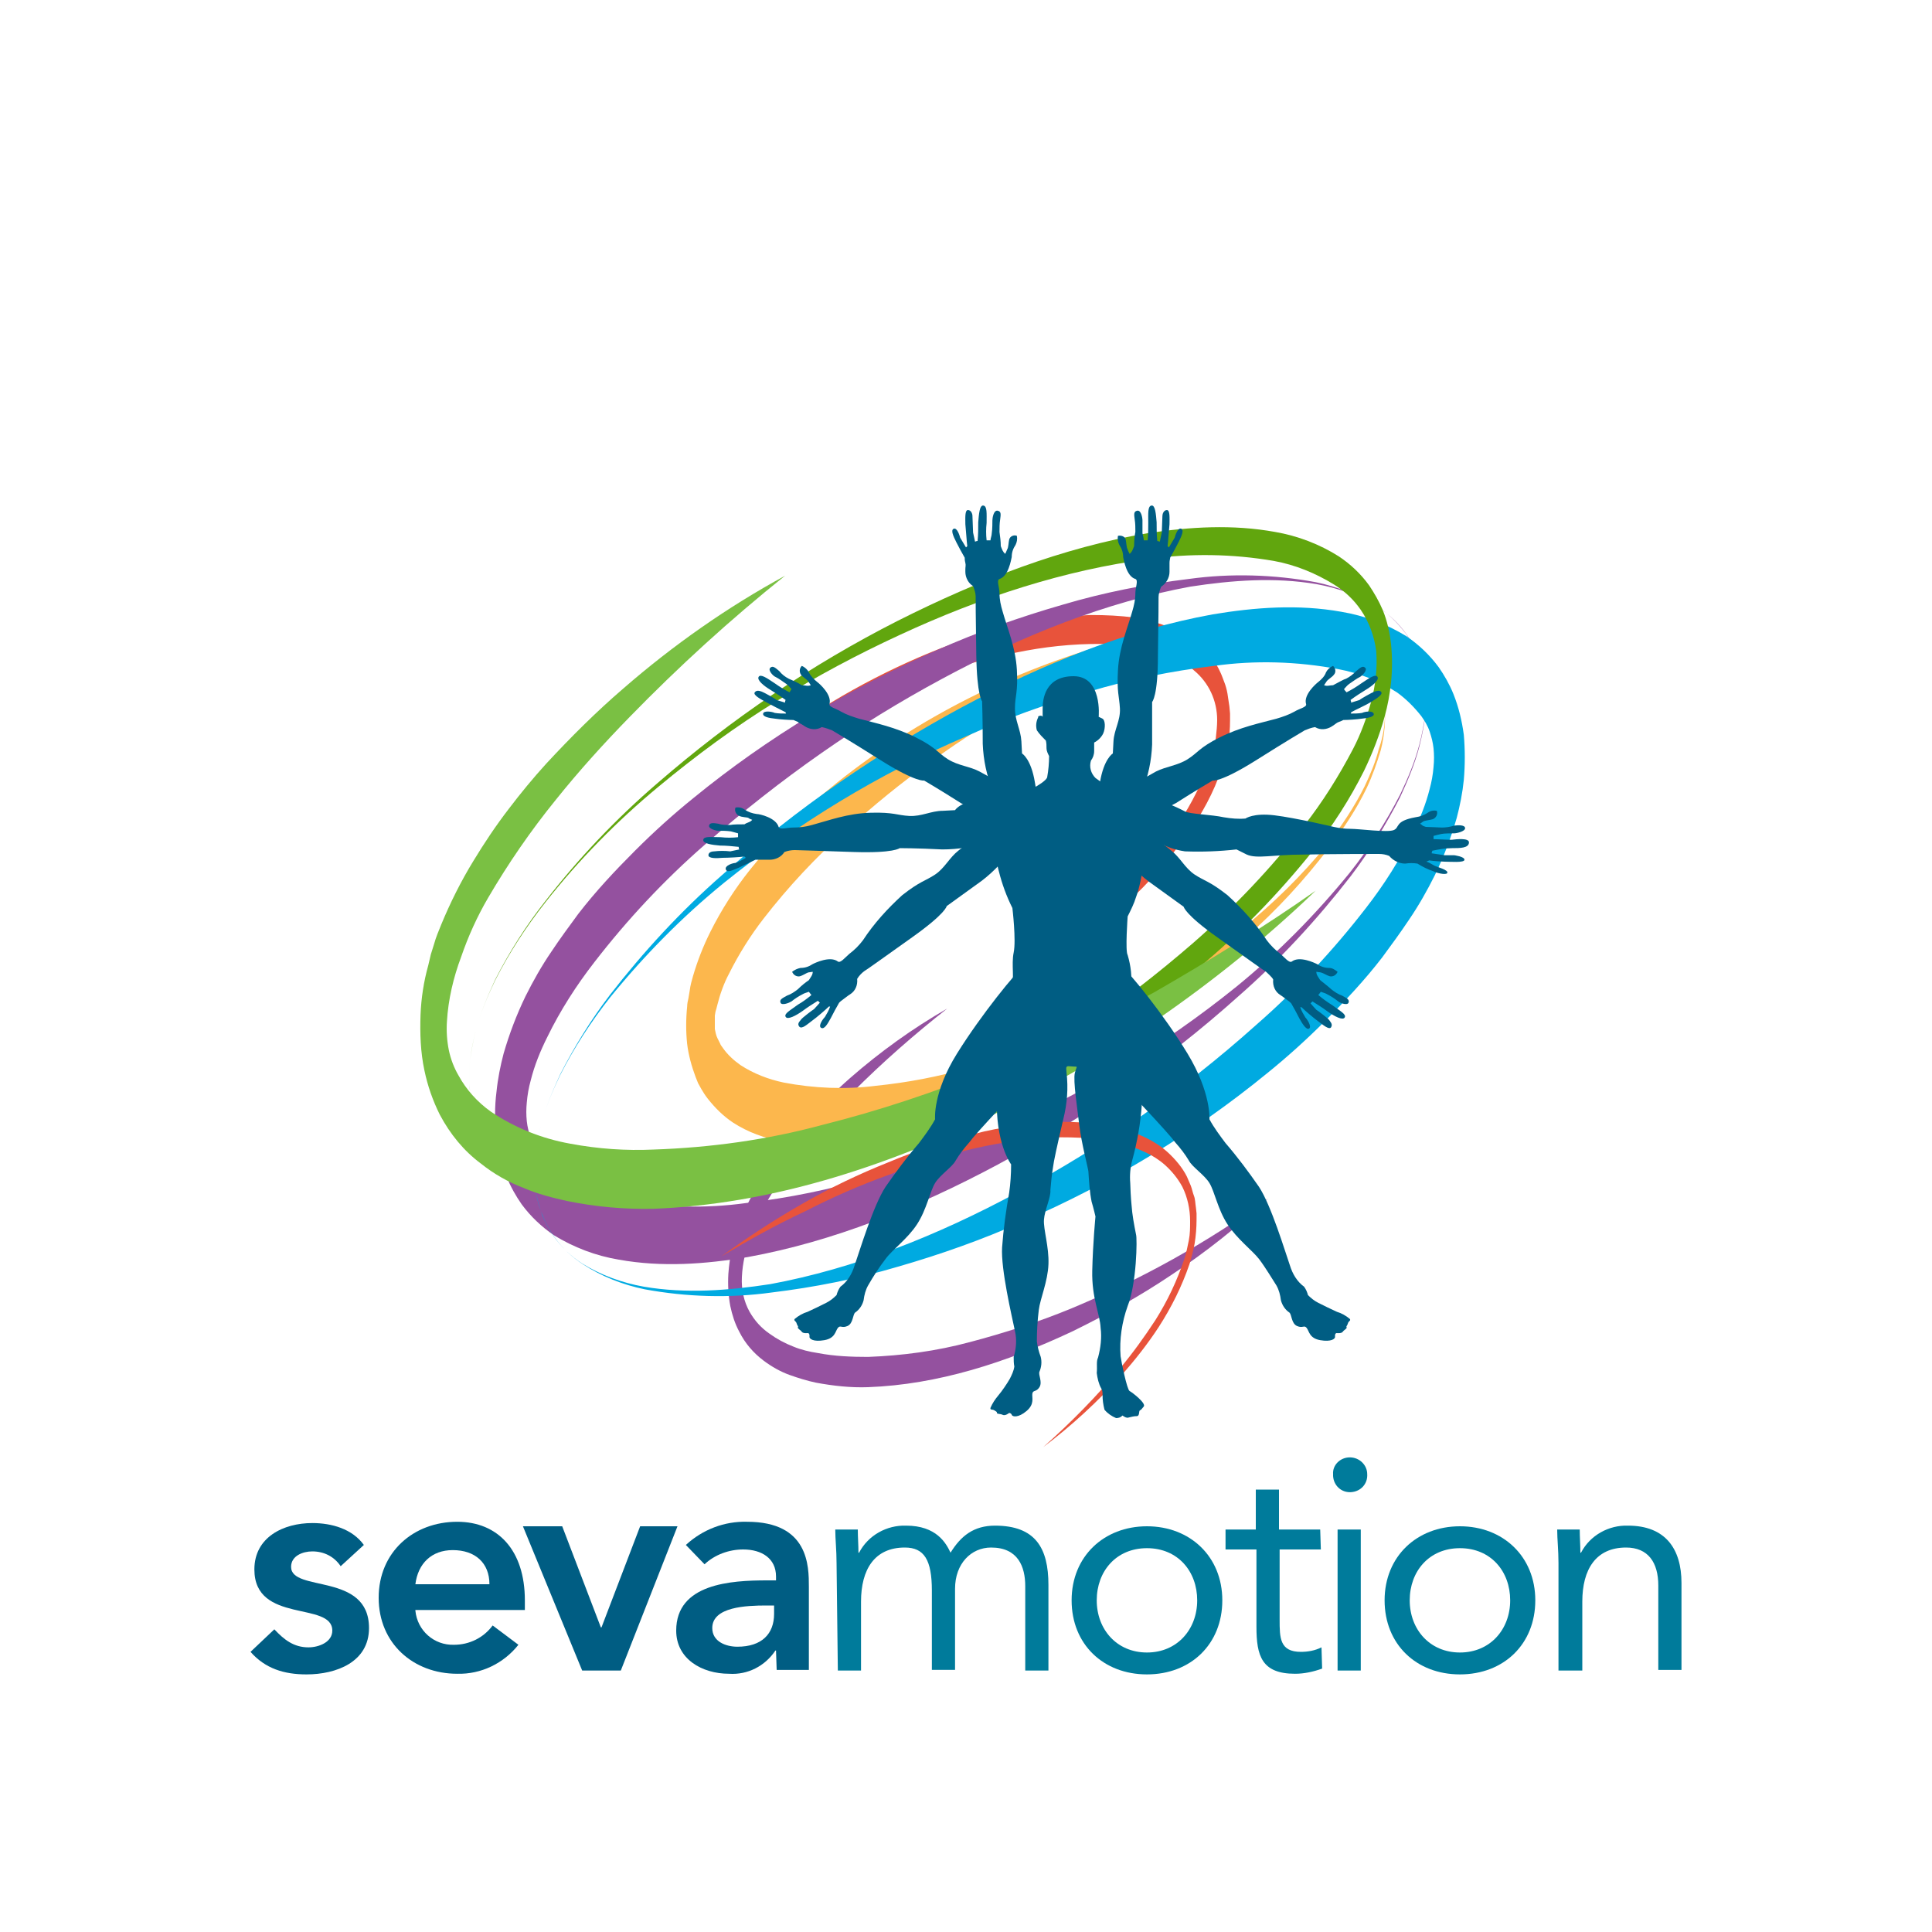 <?xml version="1.0" encoding="utf-8"?>
<!-- Generator: Adobe Illustrator 22.1.0, SVG Export Plug-In . SVG Version: 6.00 Build 0)  -->
<svg version="1.1" id="Layer_1" xmlns="http://www.w3.org/2000/svg" xmlns:xlink="http://www.w3.org/1999/xlink" x="0px" y="0px"
	 viewBox="0 0 300 300" style="enable-background:new 0 0 300 300;" xml:space="preserve">
<style type="text/css">
	.st0{fill:#E8533B;}
	.st1{fill:#005D83;}
	.st2{fill:#007B9B;}
	.st3{fill:#94519F;}
	.st4{fill:#FCB74D;}
	.st5{fill:#00AAE1;}
	.st6{fill:#61A60E;}
	.st7{fill:#7AC043;}
</style>
<title>sevaMotion</title>
<path class="st0" d="M116.9,117.6c7.8-6.3,16.5-11.5,25.7-15.5c8.8-3.8,17.7-6.3,26.8-6.6c2.3,0,4.5,0.1,6.8,0.4
	c2.4,0.4,4.6,1.1,6.8,2.1c1.2,0.6,2.3,1.4,3.4,2.3c1.3,1.1,2.4,2.5,3.1,4.1c0.2,0.4,0.4,1,0.6,1.5s0.4,1.2,0.5,1.8s0.2,1.3,0.3,2
	l0.1,1.1c0,0.3,0,0.7,0,1.1c0,1.3-0.1,2.7-0.4,4c-0.2,1.1-0.5,2.3-0.9,3.4c-0.6,1.9-1.4,3.7-2.3,5.4c-0.8,1.5-1.7,3-2.7,4.4
	c-1.8,2.5-3.7,4.9-5.8,7.2c-3.7,4-7.9,7.6-12.3,10.8c4.2-4,8.1-8.3,11.8-12.8c2-2.4,3.8-5,5.4-7.7c1.8-2.9,3.3-6.1,4.4-9.4
	c0.3-0.9,0.5-1.8,0.6-2.7c0.1-0.9,0.2-1.8,0.2-2.7c0-3-1.3-5.8-3.6-7.7c-0.9-0.8-1.9-1.4-3-1.9c-4.2-1.9-8.6-2.3-13.1-2.2
	c-4.5,0.1-8.9,0.7-13.2,1.7c-4.5,1-8.9,2.2-13.2,3.7C134,108.9,125.3,112.9,116.9,117.6z"/>
<path class="st1" d="M52.9,243.2c-1-1.5-2.6-2.3-4.4-2.3c-1.5,0-3.3,0.7-3.3,2.4c0,4,12.1,0.8,12.1,9.5c0,5.3-5.1,7.2-9.7,7.2
	c-3.5,0-6.4-0.9-8.7-3.5l3.7-3.5c1.5,1.6,3,2.8,5.3,2.8c1.6,0,3.7-0.8,3.7-2.6c0-4.6-12.1-1-12.1-9.5c0-5,4.5-7.2,9-7.2
	c3,0,6.2,0.9,8,3.4L52.9,243.2z"/>
<path class="st1" d="M64.5,250.1c0.3,3.1,2.9,5.4,6,5.3c2.4,0,4.6-1.1,6-3l4,3c-2.3,2.9-5.8,4.6-9.5,4.5c-6.8,0-12.2-4.7-12.2-11.8
	s5.4-11.8,12.2-11.8c6.3,0,10.5,4.4,10.5,12.2v1.5H64.5z M76,246c0-3.3-2.2-5.3-5.7-5.3c-3.3,0-5.4,2.1-5.8,5.3H76z"/>
<path class="st1" d="M81.2,237h6.1l6,15.7h0.1l6-15.7h5.8l-8.8,22.4h-6L81.2,237z"/>
<path class="st1" d="M120.5,256.3h-0.1c-1.6,2.4-4.3,3.8-7.2,3.6c-4.2,0-8.2-2.3-8.2-6.7c0-7.3,8.5-7.8,14.1-7.8h1.4v-0.6
	c0-2.8-2.2-4.2-5.1-4.2c-2.2,0-4.4,0.8-6,2.3l-2.9-3c2.6-2.4,6-3.7,9.5-3.6c9.6,0,9.6,6.9,9.6,10.1v12.9h-5L120.5,256.3z
	 M120.2,249.3H119c-3.1,0-8.4,0.2-8.4,3.5c0,2.1,2.1,2.9,3.9,2.9c3.8,0,5.7-2,5.7-5.1L120.2,249.3z"/>
<path class="st2" d="M129.9,242.7c0-2-0.2-3.7-0.2-5.2h3.5c0,1.2,0.1,2.4,0.1,3.6h0.1c1.4-2.7,4.3-4.3,7.3-4.2
	c4.7,0,6.2,2.7,6.9,4.2c1.6-2.6,3.6-4.2,6.9-4.2c6.3,0,8.3,3.5,8.3,9.2v13.3h-3.6v-13.1c0-3-1.1-6-5.3-6c-3.1,0-5.6,2.5-5.6,6.4
	v12.6h-3.6V247c0-4.8-1.2-6.7-4.2-6.7c-4.7,0-6.8,3.4-6.8,8.4v10.7h-3.6L129.9,242.7z"/>
<path class="st2" d="M178.1,237c6.7,0,11.7,4.7,11.7,11.5s-4.9,11.5-11.7,11.5s-11.7-4.7-11.7-11.5S171.4,237,178.1,237z
	 M178.1,256.6c4.7,0,7.8-3.6,7.8-8.1s-3-8.1-7.8-8.1s-7.8,3.6-7.8,8.1S173.4,256.6,178.1,256.6z"/>
<path class="st2" d="M205.1,240.6h-6.4v10.9c0,2.8,0,5,3.3,5c1.1,0,2.2-0.2,3.2-0.7l0.1,3.3c-1.4,0.5-2.8,0.8-4.2,0.8
	c-5.2,0-6-2.8-6-7.3v-12h-4.8v-3.1h4.7v-6.2h3.6v6.2h6.4L205.1,240.6z"/>
<path class="st2" d="M209.6,226.3c1.5,0,2.7,1.2,2.7,2.6c0,0,0,0,0,0c0.1,1.5-1,2.7-2.5,2.8c-1.5,0.1-2.7-1-2.8-2.5
	c0-0.1,0-0.2,0-0.3C206.9,227.5,208.1,226.3,209.6,226.3L209.6,226.3z M207.7,237.5h3.6v21.9h-3.6V237.5z"/>
<path class="st2" d="M226.7,237c6.7,0,11.7,4.7,11.7,11.5s-4.9,11.5-11.7,11.5s-11.7-4.7-11.7-11.5S220,237,226.7,237z M226.7,256.6
	c4.7,0,7.8-3.6,7.8-8.1s-3-8.1-7.8-8.1s-7.8,3.6-7.8,8.1S222,256.6,226.7,256.6z"/>
<path class="st2" d="M242,242.7c0-2-0.2-3.7-0.2-5.2h3.5c0,1.2,0.1,2.4,0.1,3.6h0.1c1.4-2.7,4.3-4.3,7.3-4.2c5.8,0,8.3,3.6,8.3,8.9
	v13.5h-3.6v-13.1c0-3.6-1.6-5.9-5-5.9c-4.7,0-6.8,3.4-6.8,8.4v10.7H242V242.7z"/>
<path class="st3" d="M196.9,186.1c-4.6,4.3-9.6,8.3-14.9,11.8c-4.9,3.3-10.1,6.2-15.4,8.8c-10.4,4.9-21,8.3-31.8,8.7
	c-2.7,0.1-5.4-0.2-8.1-0.7c-1.4-0.3-2.7-0.7-4.1-1.2c-1.4-0.5-2.8-1.3-4-2.2c-1.6-1.2-2.9-2.7-3.8-4.5c-0.7-1.3-1.1-2.6-1.4-4
	c-0.3-1.6-0.4-3.3-0.3-5c0.2-2.8,0.8-5.6,1.9-8.3c0.8-2.1,1.8-4.1,3-5.9c2-3.2,4.2-6.3,6.8-9.1c2.3-2.5,4.7-4.9,7.2-7.1
	c4.7-4.1,9.7-7.7,15.1-10.8c-5.1,4-10,8.3-14.6,12.9c-2.5,2.4-4.8,5-6.9,7.7c-2.4,2.9-4.5,6-6.4,9.2c-1,1.8-1.9,3.6-2.6,5.6
	c-0.8,2-1.3,4.1-1.4,6.3c-0.1,1.9,0.3,3.8,1.2,5.4c0.8,1.4,1.8,2.5,3.1,3.4c1.1,0.8,2.4,1.5,3.7,2c1.2,0.5,2.5,0.8,3.8,1
	c2.6,0.5,5.2,0.6,7.8,0.6c5.3-0.2,10.6-0.9,15.8-2.3c5.3-1.4,10.6-3.1,15.7-5.2C177.1,198.7,187.4,193,196.9,186.1z"/>
<path class="st3" d="M221.3,106.2c0.2,1.7,0.2,3.3,0,5c-0.2,1.6-0.5,3.1-0.9,4.7c-0.7,2.7-1.8,5.3-3,7.9c-2.2,4.3-4.8,8.5-7.7,12.3
	c-5.2,6.7-11,13-17.4,18.6c-5.8,5.2-11.9,10-18.4,14.5c-6.1,4.2-12.4,8.1-18.9,11.6c-12.7,6.8-25.7,12-38.9,14.4
	c-6.6,1.1-13.3,1.6-20,0.4c-3.6-0.6-7-1.9-10.1-3.8c-1.9-1.3-3.6-2.9-5-4.8c-0.9-1.3-1.7-2.7-2.3-4.2c-0.8-2-1.3-4.1-1.6-6.3
	c-0.3-2.3-0.3-4.7,0-7c0.2-2,0.6-4,1.1-5.9c0.9-3.1,2-6,3.4-8.9c1.2-2.4,2.5-4.7,4-6.9c1.4-2.1,2.8-4,4.2-5.9
	c2.7-3.5,5.7-6.7,8.8-9.8c3-3,6-5.7,9.1-8.2c11.5-9.4,24.3-17.1,37.9-23c6.3-2.8,12.8-5.1,19.4-7c6.4-1.9,13-3.2,19.6-4
	c6.5-0.9,13.2-0.7,19.7,0.5c3.4,0.7,6.7,2,9.6,3.8c1.7,1.1,3.2,2.6,4.4,4.2c0.7,1,1.3,2.2,1.8,3.3
	C220.8,103.2,221.1,104.7,221.3,106.2z M221.3,106.2c-0.2-1.5-0.5-3-1.1-4.4c-0.5-1.2-1.1-2.3-1.8-3.3c-1.2-1.7-2.7-3.1-4.4-4.2
	c-2.9-1.8-6.2-3-9.6-3.6c-6.5-1.1-13.1-0.6-19.6,0.4c-13,2.4-25.9,7.5-38.5,14.3c-6.5,3.5-12.7,7.3-18.7,11.5
	c-6.3,4.4-12.4,9.2-18.2,14.3c-6.3,5.5-12,11.6-17.1,18.2c-2.8,3.6-5.3,7.5-7.3,11.6c-1.1,2.2-2,4.4-2.6,6.8
	c-0.3,1.1-0.5,2.2-0.6,3.4c-0.1,1-0.1,1.9,0,2.9c0.1,0.9,0.3,1.7,0.6,2.6c0.3,0.9,0.8,1.7,1.3,2.4c1.1,1.4,2.4,2.7,3.8,3.6
	c2.8,1.8,5.9,3,9.1,3.6c6.4,1.2,12.9,1.4,19.3,0.5c6.6-0.8,13.1-2.1,19.4-4c6.6-1.9,13-4.2,19.2-7c13.5-5.8,26.1-13.4,37.5-22.6
	c6.5-5.3,12.3-11.2,17.6-17.7c3-3.8,5.6-7.8,7.8-12.1c1.2-2.5,2.3-5.1,3-7.8c0.4-1.5,0.7-3.1,0.9-4.6
	C221.4,109.5,221.5,107.8,221.3,106.2z"/>
<path class="st4" d="M215,109.3c0.2,2.4,0,4.9-0.6,7.2c-0.6,2-1.3,4-2.2,5.9c-1.6,3.3-3.6,6.3-5.8,9.2c-3.9,5.1-8.2,9.8-13,14
	c-4.3,3.9-8.9,7.6-13.7,11c-4.5,3.2-9.2,6.2-14.1,8.9c-9.5,5.3-19.2,9.3-29.1,11.2c-4.9,1-10,1.2-15,0.5c-2.7-0.4-5.4-1.4-7.7-2.9
	c-1.5-1-2.8-2.3-3.9-3.7c-0.4-0.5-0.7-1-1-1.5l-0.5-0.9c-0.1-0.3-0.3-0.7-0.4-1c-0.6-1.6-1.1-3.4-1.3-5.1c-0.2-1.9-0.2-3.8,0-5.8
	c0-0.4,0.1-0.9,0.2-1.3l0.2-1.2c0.1-0.8,0.3-1.5,0.5-2.2c0.7-2.4,1.6-4.7,2.7-6.9c1.7-3.4,3.8-6.7,6.2-9.7c4-5,8.5-9.5,13.5-13.5
	c12.7-10.1,27.4-17.5,43.1-21.8c4.8-1.4,9.7-2.3,14.7-2.8c4.9-0.6,9.9-0.4,14.7,0.5c2.6,0.5,5,1.5,7.2,2.9c1.3,0.9,2.4,1.9,3.3,3.2
	C214,105.2,214.8,107.2,215,109.3z M215,109.3c-0.2-2.1-1-4.1-2.2-5.8c-0.9-1.2-2-2.3-3.3-3.1c-2.2-1.4-4.7-2.3-7.2-2.7
	c-4.9-0.7-9.8-0.6-14.7,0.4c-9.7,1.9-19.4,5.9-28.8,11.1c-4.8,2.7-9.5,5.6-14,8.9c-4.7,3.3-9.2,7-13.5,10.9
	c-4.6,4.1-8.9,8.7-12.7,13.6c-2.1,2.7-3.9,5.6-5.4,8.6c-0.8,1.5-1.4,3.2-1.8,4.8c-0.1,0.4-0.2,0.8-0.3,1.1l-0.1,0.6v0.5
	c0,0.5,0,1.1,0,1.6c0.1,0.5,0.2,1,0.4,1.4l0.2,0.4l0.2,0.4c0.1,0.3,0.3,0.5,0.5,0.8c0.7,1,1.7,1.9,2.7,2.6c2,1.3,4.3,2.2,6.7,2.7
	c4.7,0.9,9.6,1.1,14.3,0.5c4.9-0.5,9.7-1.4,14.5-2.8c4.9-1.3,9.7-3,14.4-5c10.1-4.2,19.5-9.8,28-16.6c4.8-3.9,9.3-8.3,13.2-13.1
	c2.2-2.8,4.2-5.8,5.8-9c0.9-1.9,1.7-3.8,2.2-5.8C214.9,114.1,215.2,111.7,215,109.3z"/>
<path class="st5" d="M83.1,184.3c-0.2-1.7-0.2-3.3,0-5c0.2-1.6,0.5-3.1,0.9-4.6c0.7-2.7,1.8-5.3,3-7.9c2.2-4.3,4.8-8.5,7.7-12.3
	c5.2-6.7,11-13,17.4-18.6c5.8-5.2,11.9-10,18.4-14.5c6.1-4.2,12.4-8.1,18.9-11.6c12.7-6.8,25.7-12,38.9-14.4
	c6.6-1.1,13.3-1.6,20-0.4c3.6,0.6,7,1.9,10.1,3.8c1.9,1.3,3.6,2.9,5,4.8c0.9,1.3,1.7,2.7,2.3,4.2c0.8,2,1.3,4.1,1.6,6.3
	c0.2,2.3,0.2,4.7,0,7c-0.2,2-0.6,4-1.1,5.9c-0.9,3.1-2,6-3.4,8.9c-1.2,2.4-2.5,4.7-4,6.9c-1.4,2.1-2.8,4-4.2,5.9
	c-2.7,3.5-5.7,6.7-8.8,9.8c-3,3-6,5.7-9.1,8.2c-11.5,9.4-24.3,17.1-37.9,23c-6.3,2.8-12.8,5.1-19.4,7c-6.4,1.9-13,3.2-19.6,4
	c-6.5,0.9-13.2,0.7-19.7-0.5c-3.4-0.7-6.7-2-9.6-3.9c-1.7-1.1-3.2-2.5-4.4-4.2c-0.7-1-1.4-2.2-1.8-3.3
	C83.6,187.3,83.3,185.8,83.1,184.3z M83.1,184.3c0.2,1.5,0.6,3,1.1,4.4c0.5,1.2,1.1,2.3,1.8,3.3c1.2,1.7,2.7,3.1,4.4,4.2
	c2.9,1.8,6.2,3,9.6,3.6c6.5,1.1,13.1,0.6,19.6-0.4c13-2.4,25.9-7.5,38.5-14.3c6.5-3.5,12.7-7.3,18.7-11.5
	c6.3-4.4,12.4-9.2,18.2-14.4c6.3-5.5,12-11.6,17.1-18.2c2.8-3.6,5.3-7.5,7.3-11.7c1.1-2.2,2-4.4,2.6-6.8c0.3-1.1,0.5-2.2,0.6-3.4
	c0.1-1,0.1-1.9,0-2.9c-0.1-0.9-0.3-1.7-0.6-2.6c-0.3-0.9-0.8-1.7-1.3-2.4c-1.1-1.4-2.4-2.7-3.8-3.7c-2.8-1.8-5.9-3-9.1-3.6
	c-6.4-1.2-12.9-1.4-19.3-0.5c-6.6,0.8-13.1,2.1-19.4,4c-6.6,1.9-13,4.2-19.2,7c-13.5,5.8-26.1,13.5-37.5,22.7
	c-6.5,5.3-12.3,11.2-17.6,17.7c-3,3.8-5.6,7.8-7.8,12.1c-1.2,2.5-2.3,5.1-3,7.8c-0.4,1.5-0.7,3.1-0.9,4.6
	C82.9,181,82.9,182.7,83.1,184.3z"/>
<path class="st6" d="M73,169.6c-0.2-1.7-0.2-3.3,0-5c0.2-1.6,0.5-3.1,0.9-4.6c0.7-2.7,1.8-5.3,3-7.9c2.2-4.3,4.8-8.4,7.8-12.2
	c5.2-6.7,11-12.8,17.4-18.3c11.4-9.9,23.9-18.4,37.3-25.2c12.7-6.4,25.7-11.4,38.8-13.6c6.6-1,13.2-1.4,19.8-0.2
	c3.5,0.6,6.9,1.9,9.9,3.8c1.8,1.2,3.4,2.7,4.7,4.5c0.8,1.2,1.5,2.4,2.1,3.8c0.7,1.7,1.1,3.5,1.3,5.3c0.2,2,0.2,4,0,6
	c-0.2,1.8-0.5,3.5-1,5.3c-0.8,2.9-1.9,5.7-3.2,8.4c-2.2,4.4-4.9,8.6-8,12.5c-5.3,6.6-11.2,12.7-17.7,18.1
	c-5.9,4.9-12.1,9.4-18.6,13.4c-6.1,3.8-12.5,7.3-19,10.3c-12.8,5.9-25.8,10.2-38.9,11.9c-6.5,1-13.2,0.9-19.7-0.3
	c-3.4-0.6-6.7-1.9-9.6-3.8c-1.7-1.1-3.2-2.6-4.4-4.2c-0.8-1-1.4-2.2-1.9-3.3C73.5,172.6,73.1,171.1,73,169.6z M73,169.6
	c0.2,1.5,0.6,3,1.1,4.4c0.5,1.2,1.1,2.3,1.8,3.3c1.2,1.7,2.7,3.1,4.4,4.2c2.9,1.8,6.2,3.1,9.6,3.7c6.5,1.2,13.1,0.8,19.6-0.2
	c13.1-2.2,26-7.1,38.7-13.5c13.4-6.8,25.8-15.3,37.1-25.1c6.3-5.5,12.1-11.6,17.2-18.2c2.9-3.7,5.4-7.7,7.6-11.9
	c1.2-2.3,2.1-4.8,2.8-7.3c0.7-2.6,1-5.3,0.8-7.9c-0.3-2.3-1.1-4.5-2.4-6.4c-1.1-1.6-2.5-2.9-4.1-3.9c-2.9-1.8-6.1-3.1-9.4-3.7
	c-6.4-1.1-13-1.2-19.4-0.3c-13,1.7-26,5.9-38.7,11.8c-6.5,3-12.9,6.4-19,10.2c-6.5,4-12.6,8.5-18.5,13.4
	c-6.4,5.3-12.3,11.3-17.5,17.9c-3,3.8-5.6,7.8-7.8,12.1c-1.2,2.5-2.3,5.1-3,7.8c-0.4,1.5-0.7,3.1-0.9,4.6
	C72.8,166.3,72.8,167.9,73,169.6z"/>
<path class="st0" d="M112,195.1c4.1-3,8.4-5.8,12.8-8.3c4.2-2.4,8.6-4.5,13.1-6.3c4.3-1.8,8.7-3.3,13.3-4.4c2.2-0.6,4.4-1,6.7-1.3
	c2.2-0.4,4.5-0.6,6.7-0.6c4.5,0,9,0.4,13.4,2.5c1.2,0.6,2.3,1.3,3.3,2.2c1.2,1.1,2.3,2.4,3,3.8c0.2,0.5,0.4,0.9,0.6,1.4
	c0.2,0.5,0.3,1.1,0.5,1.6s0.2,1.2,0.3,1.8l0.1,0.9c0,0.3,0,0.6,0,1c0,1.2-0.1,2.5-0.3,3.7c-0.2,1.1-0.5,2.2-0.8,3.2
	c-1.2,3.5-2.8,6.7-4.8,9.8c-1.7,2.6-3.6,5-5.7,7.4c-3.7,4.1-7.8,7.9-12.2,11.2c4.3-3.8,8.3-7.9,11.9-12.2c2-2.4,3.8-4.9,5.5-7.5
	c1.9-3,3.4-6.2,4.5-9.5c0.3-0.9,0.5-1.9,0.7-2.9c0.2-1,0.2-2,0.2-3c0-1.8-0.4-3.7-1.2-5.3c-0.7-1.3-1.6-2.4-2.7-3.4
	c-0.9-0.8-2-1.5-3.1-2c-4.3-2-8.8-2.3-13.2-2.3c-8.9,0.2-17.8,2.5-26.5,5.8c-4.5,1.6-8.8,3.5-13.1,5.7
	C120.5,190.2,116.2,192.6,112,195.1z"/>
<path class="st7" d="M204.3,138.3c-7.6,7.3-15.9,14-24.6,20c-4.2,2.9-8.4,5.5-12.7,8s-8.5,4.7-12.8,6.8
	c-17.2,8.3-34.8,13.9-52.7,14.6c-4.5,0.1-9-0.3-13.4-1.2c-2.3-0.5-4.6-1.1-6.7-2c-2.4-0.9-4.7-2.2-6.7-3.8c-2.7-2-4.8-4.6-6.4-7.6
	c-1.1-2.2-1.9-4.5-2.4-6.9c-0.6-2.8-0.7-5.7-0.6-8.6c0.1-2.6,0.5-5.2,1.2-7.7l0.4-1.7l0.5-1.6c0.3-1.1,0.7-2,1.1-3
	c1.4-3.4,3.1-6.8,5-9.9c1.7-2.8,3.5-5.5,5.5-8.1c1.9-2.5,3.8-4.8,5.8-7c3.8-4.1,7.8-8.1,12-11.7c7.7-6.7,16.1-12.6,25.1-17.5
	c-8.5,6.8-16.5,14.1-24.1,21.9c-4,4.1-7.9,8.4-11.5,12.9c-3.9,4.8-7.4,9.9-10.5,15.2c-1.7,2.9-3.1,6-4.2,9.2c-1.2,3.2-2,6.6-2.2,10
	c-0.1,1.5,0,3,0.3,4.5c0.3,1.4,0.8,2.7,1.5,3.9c1.2,2.2,2.9,4.1,5,5.6c3.7,2.5,7.9,4.2,12.4,5c4.3,0.8,8.6,1.1,12.9,0.9
	c8.8-0.3,17.6-1.5,26.1-3.8c8.8-2.2,17.5-5.1,25.9-8.5c8.8-3.5,17.3-7.6,25.7-12.1C187.7,149.2,196.2,144,204.3,138.3z"/>
<path class="st1" d="M225.5,131.7c1.2,0,2.6,0,2.6-0.9c0-0.7-1.9-0.5-2.7-0.4c-0.8,0-2.2-0.1-2.8-0.1c0-0.2,0-0.3,0-0.5
	c0.3-0.1,0.8-0.2,1.2-0.3s1.6-0.1,2-0.1s1.7-0.3,1.7-0.8s-1-0.5-1.7-0.4c-0.6,0.2-1.3,0.3-1.9,0.3c-0.4,0-1.9-0.1-2.5-0.1
	c-0.7-0.2-0.5-0.3-0.9-0.5c0.2-0.1,0.4-0.3,0.6-0.4c0.3-0.1,1.1-0.2,1.4-0.3c0.5-0.2,0.8-0.8,0.6-1.3c-0.5-0.1-1,0-1.4,0.3
	c-0.6,0.4-1.2,0.6-1.9,0.7c-3.3,0.6-2.4,1.6-3.4,2s-5.3-0.2-6.7-0.2c-0.9,0-1.7-0.1-2.6-0.3c0,0-5.9-1.4-9.2-1.8s-4.5,0.5-4.5,0.5
	c-1.1,0.1-2.2,0-3.4-0.2c-1.8-0.4-5.3-0.5-6-0.9c-1.7-0.9-3.5-1.6-5.4-2.1c-2.8-0.7-3.7,0-3.7,0s-3.5-2.1-4.8-3.1
	c-0.7-0.7-1-1.7-0.7-2.7c0.3-0.4,0.5-0.9,0.5-1.5v-1.3c0.6-0.3,1.1-0.8,1.4-1.4c0.4-0.9,0.3-2.1-0.1-2.3s-0.6-0.3-0.6-0.3
	s0.6-6.3-3.9-6.3s-4.8,3.7-4.8,5v1.3c-0.1-0.2-0.4-0.2-0.6-0.1c-0.1,0-0.1,0.1-0.1,0.2c-0.3,0.6-0.4,1.3-0.2,2
	c0.4,0.6,0.9,1.1,1.4,1.6c0.1,0.4,0.1,0.8,0.1,1.2c0,0.4,0.2,0.8,0.4,1.2c0,1.1-0.1,2.2-0.3,3.3c-0.3,1-4.8,3-4.8,3
	c-1.6,0-3.3,0-4.9,0.3c-3.8,0.4-4.6,1.8-4.6,1.8l-1.9,0.1c-1.8,0-3.3,0.9-5.2,0.8s-2.4-0.6-6-0.5s-6.5,1.2-9.1,1.9
	c-1,0.3-2,0.4-3,0.4c-0.9,0-2,0.4-2.2-0.1c-0.4-1.4-2.9-2-3.4-2c-0.7-0.1-1.3-0.3-1.9-0.7c-0.4-0.3-0.9-0.4-1.4-0.3
	c-0.2,0.5,0.1,1.1,0.6,1.3c0.4,0.2,1.2,0.2,1.4,0.3c0.1,0.1,0.3,0.2,0.6,0.3c-0.3,0.4-0.8,0.4-1.2,0.7c-0.7,0-1.8,0-2.2,0.1
	c-0.7,0-1.3,0-1.9-0.2c-0.7-0.1-1.3-0.2-1.4,0.3c-0.1,0.5,1.1,0.8,1.4,0.8c0.7,0,1.3,0,2,0.1c0.3,0.1,0.8,0.2,1.1,0.3
	c0,0.2,0,0.4,0,0.6c-0.9,0.1-1.8,0.1-2.7,0c-1.4,0-2.6-0.2-2.7,0.4s1.4,0.8,2.6,0.9c1,0,1.9,0.1,2.9,0.2c0,0.1,0,0.3,0.1,0.4
	c0,0-1.9,0.4-1.4,0.3c-0.8-0.1-1.7-0.1-2.5,0c-0.3,0-0.9,0.1-0.9,0.6c0,0.5,1.2,0.5,2.2,0.4c0.9,0,2.7-0.1,3.4-0.2l0.2,0.2
	c-0.5,0.3-1,0.6-1.6,0.8c-0.4,0-1.7,0.4-1.5,1s1.1,0.1,2.1-0.3c0.6-0.3,1.9-0.9,2.5-1.2h0.8c0.3,0,0.6,0,1,0h0.4
	c0.9,0,1.8-0.4,2.3-1.2c0.5-0.2,1.1-0.3,1.6-0.3c0.6,0,2.8,0.1,9.2,0.3c6.2,0.2,7.1-0.6,7.1-0.6s2.8,0,6.6,0.2c2.5,0,5-0.4,7.4-1.2
	c0.4,0,0.8,0.5,0.8,0.5c0.1,1.4,0.2,2.7,0.6,4.1c0.5,2,1.2,3.9,2.1,5.7c0,0,0.6,5,0.2,6.9s0.2,4.3-0.4,5.4s-1.9,9.6-2.2,16.9
	s2.2,10.6,2.2,10.6c0,1.5-0.1,3-0.3,4.4c-0.5,2.8-0.9,5.7-1.1,8.5c-0.2,3.4,1.5,10.6,2,13c0.3,1.3,0.2,2.7-0.2,4c0,0.5,0,1,0.1,1.5
	c-0.1,0.7-0.4,1.3-0.7,1.9c-0.4,0.7-1.2,1.9-1.8,2.6c-0.5,0.6-0.9,1.2-1.2,1.9c-0.1,0.4,0.3,0.2,0.6,0.4s0.4,0.2,0.4,0.4
	s0.5,0.1,0.9,0.3s1-0.3,1-0.3c0.2,0,0.4,0.2,0.4,0.3c0.1,0.3,1,0.5,2.3-0.6s0.8-2.1,0.9-2.7s0.6-0.2,1.1-1s-0.2-1.9,0-2.4
	c0.3-0.7,0.4-1.5,0.2-2.3c-0.3-0.8-0.5-1.6-0.6-2.4c0-1.7,0.1-3.3,0.3-4.9c0.2-1.7,1.4-4.4,1.5-7.1s-0.8-5.4-0.7-6.9s1.1-3.5,1-4.6
	c0.1-1.2,0.2-2.3,0.4-3.5c0.1-0.9,0.6-3.2,1.6-7.5c0.6-2.4,0.8-4.8,0.5-7.3c-0.1-1-0.1-1,0.9-0.9s0.7-0.2,0.4,1s0.4,5.6,0.7,8.2
	s1.4,6.8,1.4,7.1c0.1,1.6,0.2,3.2,0.5,4.7c0.3,1,0.6,2.3,0.6,2.3s-0.4,4.1-0.5,8.4s1.2,6.7,1.3,8.9c0.2,1.5,0,3.1-0.4,4.6
	c-0.3,0.6-0.1,1.4-0.2,2.4c0.1,0.8,0.3,1.7,0.7,2.4c0.2,0.3,0.2,0.7,0.2,1c0,0.8,0.1,1.5,0.3,2.3c0.5,0.6,1.1,1,1.8,1.3
	c0.4,0,0.7-0.1,1-0.4c0,0,0.6,0.5,1,0.3c0.4-0.1,0.8-0.2,1.2-0.2c0.5,0,0.3-0.8,0.5-0.9s0.2-0.1,0.6-0.6s-1.8-2.2-2.2-2.4
	s-1.3-4.6-1.4-5.4c-0.2-2.6,0.2-5.3,1.1-7.8c1.4-3.5,1.5-10.5,1.3-11.1c-0.3-1.5-0.6-3.1-0.7-4.6c-0.1-0.9-0.2-2.9-0.2-3.4
	c-0.1-1.2,0-2.4,0.3-3.5c0.8-2.9,1.3-5.8,1.5-8.7c0.2-4,0.1-7.9-0.2-11.9c-0.3-4.8-1.8-5.3-1.5-6.2c0.2-1.7,0-3.4-0.5-5.1
	c-0.4-0.6,0-6,0-6c0.5-1,1-2,1.3-3c1.1-2.9,1.5-8.2,1.6-8.2c0.4-0.3,0.8-0.6,1.2-0.9c0,0,1.4,1.5,4.8,2c2.7,0.1,5.3,0,8-0.3l1.6,0.8
	c1.6,0.7,4.1,0,8.7,0c3.9-0.1,11.8-0.1,11.8-0.1c0.6,0,1.1,0.1,1.6,0.3c0.6,0.7,1.5,1.2,2.5,1.2c0.6-0.1,1.3-0.1,1.9,0
	c0.8,0.5,1.6,0.9,2.5,1.2c0.3,0.2,1.8,0.6,2.1,0.3c0.4-0.5-1.7-1-2-1.2c-0.4-0.2-0.8-0.5-1.2-0.6c0.1-0.1,0.3-0.1,0.4-0.2
	c0.6,0.1,2.1,0.2,2.4,0.2c0.9,0,3.1,0.2,3.1-0.3s-1.6-0.7-1.6-0.7h-1.5l-2-0.3c0-0.1,0.1-0.3,0.1-0.4
	C223.4,131.9,224.4,131.7,225.5,131.7z"/>
<path class="st1" d="M165.7,123.8c-1.4,0-2.7-0.2-2.7-0.2c-1.4-0.9-2.9-1.6-4.4-2.2c-3.4-1.5-4.9-0.7-4.9-0.7s-0.1-0.1-1.6-0.9
	s-3.3-0.9-4.9-1.9s-1.8-1.8-5-3.4s-6.2-2.2-8.8-2.9c-1-0.3-1.9-0.6-2.8-1.1c-0.8-0.5-1.9-0.7-1.8-1.2c0.4-1.4-1.5-3.1-1.9-3.4
	c-0.5-0.4-1-0.9-1.3-1.5c-0.2-0.4-0.6-0.8-1.1-1c-0.4,0.4-0.4,1-0.1,1.4c0.2,0.3,0.9,0.7,1.1,1l0.4,0.6c-0.5,0.2-0.9,0-1.4,0
	c-0.6-0.4-1.3-0.7-2-1c-0.6-0.3-1.1-0.7-1.5-1.2c-0.6-0.5-1-0.9-1.4-0.5s0.5,1.3,0.8,1.4c0.6,0.3,1.1,0.7,1.7,1.1
	c0.3,0.2,0.6,0.6,0.8,0.8c-0.1,0.2-0.2,0.3-0.3,0.5c-0.8-0.4-1.6-0.9-2.3-1.4c-1.2-0.8-2.2-1.5-2.5-1s0.8,1.4,1.8,2
	c0.8,0.5,1.6,1,2.4,1.6c-0.1,0.1-0.1,0.3-0.1,0.4c0,0-1-0.3-1.3-0.4c0,0,0,0-0.1,0s-0.1,0,0.1,0c-0.2-0.2-2-1.2-2.3-1.3
	s-0.8-0.3-1.1,0.1s0.8,1,1.7,1.5s2.3,1.2,3.1,1.6c0,0.1,0,0.2,0.1,0.2c-0.6,0-1.2,0-1.8-0.1c-0.4-0.2-1.7-0.4-1.8,0.1
	s0.9,0.7,1.9,0.8c0.6,0.1,2.1,0.2,2.8,0.2l0.7,0.3c0.2,0.2,0.5,0.3,0.8,0.5l0.3,0.2c0.8,0.5,1.8,0.6,2.6,0.1
	c0.5,0.1,1.1,0.3,1.6,0.5c0.5,0.3,2.4,1.4,7.8,4.8c5.3,3.3,6.5,3,6.5,3s2.4,1.4,5.7,3.5c2.2,1.2,4.5,2.1,7,2.6
	c0.3,0.2,0.4,0.8,0.4,0.8c0.5,1.4,0.5,2.9,0.1,4.3c-0.6,1.8,1.1,4.5,1,5.7l6.1,1.7L165.7,123.8z"/>
<path class="st1" d="M120.4,108.9C120.5,108.9,120.5,108.9,120.4,108.9C120.4,108.9,120.3,108.8,120.4,108.9z"/>
<path class="st1" d="M165.9,123.8c1.4,0,2.7-0.2,2.7-0.2c1.4-0.9,2.8-1.6,4.4-2.2c3.4-1.5,4.9-0.7,4.9-0.7l1.6-0.9
	c1.6-0.8,3.3-0.9,4.9-1.9s1.8-1.8,5-3.4s6.2-2.2,8.8-2.9c1-0.3,1.9-0.6,2.8-1.1c0.8-0.5,2-0.7,1.8-1.2c-0.4-1.4,1.5-3.1,1.9-3.4
	c0.5-0.4,1-0.9,1.2-1.5c0.2-0.4,0.6-0.8,1.1-1c0.4,0.4,0.5,1,0.1,1.4c-0.2,0.3-0.9,0.7-1.1,1l-0.4,0.6c0.5,0.2,0.9,0,1.4,0
	c0.6-0.3,1.6-0.9,2-1c0.6-0.3,1.1-0.7,1.6-1.2c0.6-0.5,1-0.9,1.4-0.5s-0.6,1.3-0.8,1.4c-0.6,0.3-1.1,0.7-1.7,1.1
	c-0.3,0.2-0.6,0.6-0.8,0.8c0.1,0.2,0.2,0.3,0.4,0.5c0.8-0.4,1.6-0.9,2.3-1.4c1.2-0.8,2.2-1.5,2.5-1s-0.8,1.4-1.8,2
	c-0.8,0.5-1.6,1-2.4,1.6c0.1,0.1,0.1,0.3,0.1,0.4l1.3-0.4c0,0,0,0,0.1,0s0.1,0-0.1,0c0.2-0.2,2-1.2,2.3-1.3s0.9-0.3,1.1,0.1
	s-0.8,1-1.6,1.5s-2.4,1.2-3.1,1.6c0,0.1,0,0.2-0.1,0.2c0.6,0,1.2,0,1.8-0.1c0.4-0.2,1.6-0.4,1.8,0.1s-0.9,0.7-1.9,0.8
	c-0.6,0.1-2.1,0.2-2.8,0.2c-0.2,0.1-0.4,0.2-0.7,0.3s-0.5,0.3-0.8,0.5c-0.1,0.1-0.2,0.1-0.3,0.2c-0.8,0.5-1.8,0.6-2.6,0.1
	c-0.6,0.1-1.1,0.3-1.6,0.5c-0.5,0.3-2.4,1.4-7.8,4.8c-5.3,3.3-6.5,3-6.5,3s-2.4,1.4-5.7,3.5c-2.2,1.2-4.5,2.1-7,2.6
	c-0.3,0.2-0.4,0.8-0.4,0.8c-0.6,1.4-0.7,2.9-0.2,4.3c0.6,1.8-1.7,4.8-1.6,5.9l-5.3,1.5L165.9,123.8z"/>
<path class="st1" d="M211.2,108.9C211.2,108.9,211.2,108.9,211.2,108.9C211.2,108.9,211.3,108.8,211.2,108.9z"/>
<path class="st1" d="M156.5,123.7c-1.2,0.9-2.4,1.9-3.6,3c-2.8,2.6-2.6,4.2-2.6,4.2l-1.5,1.2c-1.4,1.1-2.1,2.7-3.6,3.7
	s-2.3,1-5.1,3.2c-2.3,2.1-4.4,4.4-6.1,7c-0.6,0.8-1.3,1.5-2.1,2.1c-0.7,0.6-1.4,1.5-1.8,1.2c-1.2-0.9-3.5,0.2-3.9,0.4
	c-0.6,0.4-1.2,0.6-1.9,0.6c-0.5,0.1-0.9,0.3-1.3,0.6c0.2,0.5,0.7,0.8,1.2,0.7c0.4-0.1,1-0.5,1.3-0.6l0.7-0.1c0,0.5-0.3,0.8-0.6,1.3
	c-0.6,0.4-1.2,0.9-1.7,1.4c-0.5,0.4-1.1,0.8-1.7,1c-0.7,0.4-1.2,0.6-1,1.1s1.4,0,1.7-0.2c0.5-0.4,1.1-0.8,1.7-1.1
	c0.3-0.2,0.8-0.3,1-0.4c0.1,0.1,0.2,0.3,0.4,0.5c-0.7,0.6-1.4,1.1-2.1,1.5c-1.2,0.9-2.2,1.4-1.9,1.9s1.6-0.2,2.6-0.9
	c0.8-0.6,1.6-1.1,2.4-1.6c0.1,0.1,0.2,0.2,0.3,0.3c0,0-0.7,0.8-0.9,1c0,0,0,0,0,0.1s0,0,0-0.1c-0.2,0.1-1.9,1.4-2,1.6
	s-0.7,0.6-0.3,1.1s1.3-0.4,2-0.9s2.1-1.7,2.6-2.2h0.2c-0.2,0.6-0.5,1.1-0.8,1.6c-0.3,0.3-1.1,1.4-0.6,1.7s1-0.6,1.5-1.5
	c0.3-0.6,1-1.9,1.3-2.4c0.1-0.1,0.3-0.3,0.6-0.5s0.5-0.4,0.8-0.6l0.3-0.2c0.8-0.5,1.2-1.4,1.1-2.4c0.3-0.5,0.7-0.9,1.1-1.2
	c0.5-0.3,2.3-1.6,7.5-5.3c5.2-3.7,5.3-4.8,5.3-4.8s2.2-1.6,5.4-3.9c2-1.5,3.7-3.4,5.1-5.4c0.3-0.2,0.9-0.1,0.9-0.1l0,0
	C158.3,128.8,157.6,126.2,156.5,123.7z"/>
<path class="st1" d="M126.5,157.1C126.5,157,126.5,157,126.5,157.1C126.4,157,126.4,157.1,126.5,157.1z"/>
<path class="st1" d="M174.3,123.7c1.2,0.9,2.4,1.9,3.5,3c2.8,2.6,2.6,4.2,2.6,4.2l1.5,1.2c1.4,1.1,2.1,2.7,3.6,3.7s2.3,1,5.1,3.2
	c2.3,2.1,4.4,4.4,6.1,7c0.6,0.8,1.3,1.5,2.1,2.1c0.7,0.6,1.4,1.5,1.8,1.2c1.2-0.9,3.5,0.2,3.9,0.4c0.6,0.4,1.2,0.6,1.9,0.6
	c0.5,0,0.9,0.3,1.3,0.6c-0.2,0.5-0.7,0.8-1.2,0.7c-0.4-0.1-1-0.5-1.4-0.6l-0.7-0.1c0,0.5,0.3,0.8,0.6,1.3c0.5,0.4,1.4,1.1,1.7,1.4
	c0.5,0.4,1.1,0.8,1.7,1c0.7,0.4,1.2,0.6,1,1.1s-1.4,0-1.6-0.2c-0.5-0.4-1.1-0.8-1.7-1.1c-0.3-0.2-0.8-0.3-1-0.4
	c-0.1,0.1-0.2,0.3-0.4,0.5c0.7,0.6,1.4,1.1,2.2,1.6c1.2,0.9,2.2,1.4,1.9,1.9s-1.6-0.2-2.6-0.9c-0.8-0.6-1.6-1.1-2.4-1.6
	c-0.1,0.1-0.2,0.2-0.3,0.3c0,0,0.7,0.8,0.9,1c0,0,0,0,0,0.1s0,0,0-0.1c0.2,0.1,1.9,1.4,2,1.6s0.6,0.6,0.3,1.1s-1.3-0.4-2-0.9
	s-2.1-1.7-2.6-2.2h-0.2c0.2,0.6,0.5,1.1,0.8,1.6c0.3,0.3,1,1.4,0.6,1.7s-1-0.6-1.5-1.5c-0.3-0.6-1-1.9-1.3-2.4
	c-0.1-0.1-0.3-0.3-0.6-0.5s-0.5-0.4-0.8-0.6l-0.3-0.2c-0.8-0.5-1.2-1.4-1.1-2.4c-0.1-0.3-1-1.1-1.1-1.2c-0.5-0.3-2.3-1.6-7.5-5.3
	c-5.1-3.6-5.3-4.8-5.3-4.8s-2.2-1.6-5.4-3.9c-2-1.5-3.7-3.4-5.1-5.4c-0.3-0.2-0.9-0.1-0.9-0.1l0,0
	C172.6,128.8,173.3,126.2,174.3,123.7z"/>
<path class="st1" d="M204.4,157.1C204.3,157,204.3,157,204.4,157.1C204.4,157,204.5,157.1,204.4,157.1z"/>
<path class="st1" d="M158.9,150.1c-1.1,0.8-6.5,7.4-10.3,13.5s-3.4,10.2-3.4,10.2c-0.7,1.3-1.6,2.5-2.5,3.7
	c-1.9,2.2-3.6,4.5-5.2,6.8c-1.9,2.9-4,9.9-4.8,12.2c-0.4,1.3-1.1,2.5-2.2,3.3c-0.3,0.4-0.5,0.9-0.6,1.3c-0.5,0.5-1,0.9-1.6,1.2
	c-0.8,0.4-2,1-2.9,1.4c-0.7,0.2-1.4,0.6-2,1.1c-0.2,0.3,0.2,0.3,0.3,0.7s0.3,0.4,0.2,0.6s0.4,0.4,0.6,0.7s1,0.2,1,0.2
	c0.2,0.1,0.2,0.3,0.2,0.5c-0.1,0.4,0.6,0.9,2.3,0.6s1.7-1.4,2.1-1.9s0.6,0.1,1.5-0.3s0.8-1.8,1.2-2.1c0.6-0.4,1.1-1.1,1.3-1.9
	c0.1-0.8,0.3-1.6,0.7-2.3c0.8-1.4,1.7-2.8,2.7-4.1c1-1.4,3.4-3.1,4.9-5.4s2-5.1,2.8-6.4s2.7-2.5,3.2-3.5c0.6-1,1.3-1.9,2.1-2.8
	c0.5-0.7,2.1-2.5,5.1-5.7c1.7-1.7,3.1-3.8,4-6.1c0.4-0.9,0.4-0.9,1.1-0.4l2.9-4.3L158.9,150.1z"/>
<path class="st1" d="M174.2,150.1c1.1,0.8,6.5,7.4,10.2,13.5s3.4,10.2,3.4,10.2c0.7,1.3,1.6,2.5,2.5,3.7c1.9,2.2,3.6,4.5,5.2,6.8
	c1.9,2.9,4,9.9,4.8,12.2c0.4,1.3,1.1,2.5,2.2,3.3c0.3,0.4,0.5,0.9,0.6,1.3c0.5,0.5,1,0.9,1.6,1.2c0.8,0.4,2,1,2.9,1.4
	c0.7,0.2,1.4,0.6,2,1.1c0.2,0.3-0.2,0.3-0.3,0.7s-0.3,0.4-0.2,0.6s-0.4,0.4-0.6,0.7s-1,0.2-1,0.2c-0.2,0.1-0.2,0.3-0.2,0.5
	c0.1,0.4-0.6,0.9-2.3,0.6s-1.7-1.4-2.1-1.9s-0.6,0.1-1.5-0.3s-0.8-1.8-1.2-2.1c-0.6-0.4-1.1-1.1-1.3-1.9c-0.1-0.8-0.3-1.6-0.7-2.3
	c-0.4-0.6-1.7-2.8-2.7-4.1s-3.4-3.1-4.9-5.4s-2-5.1-2.8-6.4s-2.7-2.5-3.2-3.5c-0.6-1-1.3-1.9-2.1-2.8c-0.5-0.7-2.1-2.5-5.1-5.7
	c-1.7-1.7-3.1-3.8-4-6.1c-0.4-0.9-0.4-0.9-1.1-0.4l-2.9-4.3L174.2,150.1z"/>
<path class="st1" d="M161.2,126.1c-0.1-1.6-0.2-3.1-0.5-4.6c-0.6-3.7-2-4.5-2-4.5s0-0.1-0.1-1.9s-1-3.2-1-5.1s0.5-2.5,0.3-6
	s-1.5-6.5-2.2-9c-0.3-1-0.5-1.9-0.5-2.9c0-0.9-0.5-2,0-2.2c1.4-0.4,1.8-3,1.9-3.4c0-0.7,0.2-1.3,0.6-1.9c0.2-0.4,0.3-0.9,0.2-1.4
	c-0.5-0.2-1.1,0.1-1.2,0.6c-0.1,0.4-0.1,1.2-0.3,1.5l-0.3,0.7c-0.4-0.3-0.5-0.7-0.7-1.2c0-0.7-0.1-1.5-0.2-2.2c0-0.6,0-1.3,0.1-1.9
	c0.1-0.8,0.2-1.3-0.4-1.4s-0.8,1.1-0.8,1.5c0,0.3,0,1.4-0.1,2c0,0.4-0.2,0.8-0.2,1.1c-0.2,0-0.4,0-0.6,0c-0.1-0.9-0.1-1.8,0-2.7
	c0-1.5,0.1-2.6-0.5-2.7s-0.7,1.4-0.8,2.6c0,1,0,1.9-0.1,2.9c-0.2,0-0.3,0.1-0.4,0.1c0,0-0.2-1-0.3-1.4l0,0c0,0,0-0.1,0,0
	c0-0.2-0.1-2.3-0.1-2.6s-0.2-0.9-0.7-0.9c-0.5,0-0.4,1.3-0.4,2.2c0.1,0.9,0.2,2.7,0.3,3.4c-0.1,0.1-0.1,0.1-0.2,0.2
	c-0.3-0.5-0.6-1-0.9-1.5c-0.1-0.4-0.5-1.6-1-1.4c-0.5,0.2-0.1,1.1,0.4,2.1c0.3,0.6,1,1.9,1.3,2.4c0,0.2,0,0.4,0.1,0.8s0,0.6,0,1
	c0,0.1,0,0.3,0,0.4c0,0.9,0.5,1.8,1.2,2.2c0.2,0.5,0.4,1.1,0.4,1.6c0,0.6,0,2.8,0.1,9.2c0.1,6.2,0.9,7.1,0.9,7.1s0.1,2.8,0.1,6.6
	c0.1,2.5,0.6,5,1.6,7.3C154.1,123,158.5,125.7,161.2,126.1z"/>
<path class="st1" d="M150.9,82.5C150.9,82.6,150.9,82.6,150.9,82.5C150.9,82.4,150.8,82.4,150.9,82.5z"/>
<path class="st1" d="M170.3,126.1c0.1-1.6,0.2-3.1,0.5-4.6c0.6-3.7,2-4.5,2-4.5s0-0.1,0.1-1.9s1.1-3.2,1-5.1s-0.5-2.5-0.3-6
	s1.5-6.5,2.2-9c0.3-1,0.5-1.9,0.5-2.9c0-0.9,0.5-2,0-2.2c-1.4-0.4-1.8-3-1.9-3.4c0-0.7-0.2-1.3-0.6-1.9c-0.2-0.4-0.3-0.9-0.2-1.4
	c0.5-0.1,1.1,0.1,1.2,0.6c0.1,0.4,0.1,1.2,0.3,1.5c0,0.1,0.1,0.3,0.3,0.7c0.4-0.3,0.5-0.7,0.7-1.2c0-0.7,0.1-1.8,0.2-2.2
	c0-0.6,0-1.3-0.1-1.9c-0.1-0.8-0.2-1.3,0.4-1.4s0.8,1.1,0.8,1.5c0,0.7,0,1.3,0,2c0.1,0.4,0.2,0.8,0.2,1.1c0.2,0,0.4,0,0.6,0
	c0.1-0.9,0.1-1.8,0.1-2.7c0-1.5-0.1-2.6,0.5-2.7s0.7,1.4,0.8,2.6c0,1,0,1.9,0.1,2.9c0.1,0,0.3,0.1,0.4,0.1c0,0,0.2-1,0.3-1.4l0,0
	c0,0,0-0.1,0,0c0-0.2,0.1-2.3,0.1-2.6s0.2-0.9,0.7-0.9c0.5,0,0.4,1.3,0.4,2.2c-0.1,0.9-0.2,2.7-0.3,3.4c0.1,0.1,0.1,0.1,0.2,0.2
	c0.3-0.5,0.6-1,0.9-1.5c0.1-0.4,0.5-1.6,1-1.4c0.5,0.2,0.1,1.1-0.4,2.1c-0.3,0.6-1,1.9-1.3,2.4c0,0.2-0.1,0.4-0.1,0.8s0,0.6,0,1
	c0,0.1,0,0.3,0,0.4c0,0.9-0.5,1.8-1.3,2.3c-0.2,0.5-0.4,1.1-0.4,1.6c0,0.6,0,2.8-0.1,9.2c0,6.2-0.9,7.1-0.9,7.1s0,2.7,0,6.6
	c-0.1,2.5-0.6,5-1.6,7.3C177.4,123,172.9,125.7,170.3,126.1z"/>
<path class="st1" d="M180.6,102.2C180.6,102.3,180.6,102.3,180.6,102.2S180.6,102.1,180.6,102.2z"/>
</svg>

